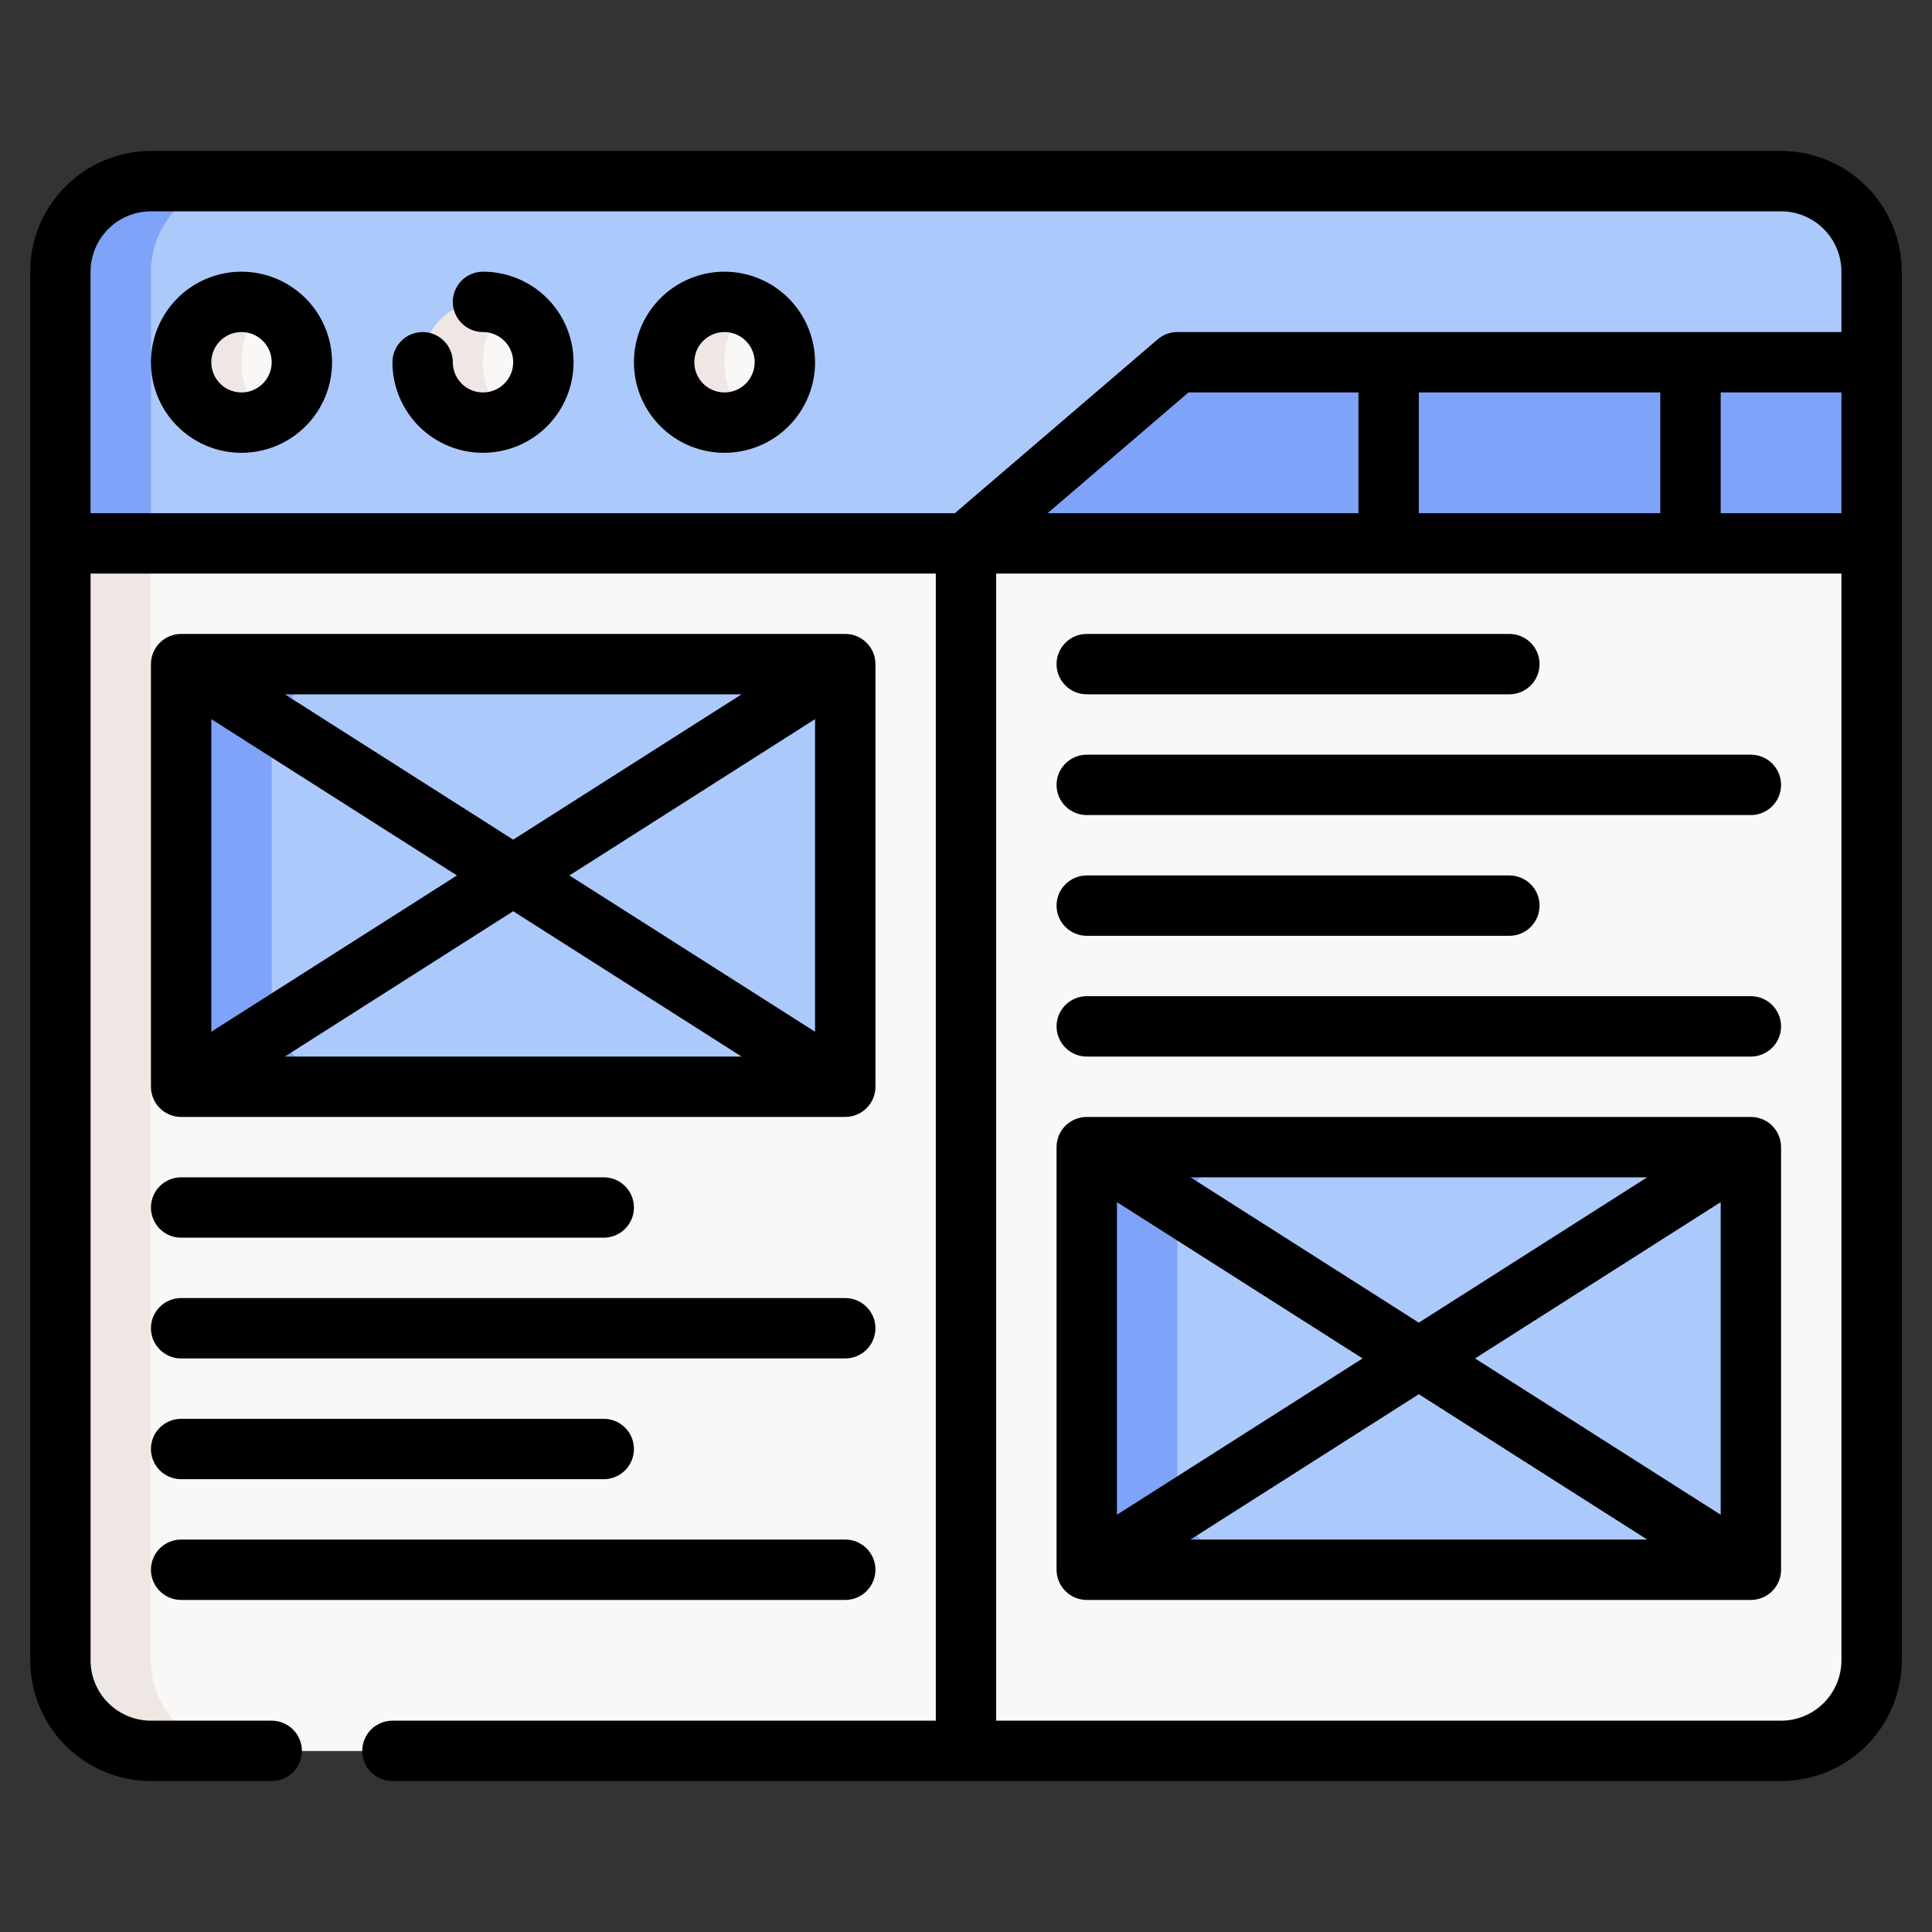 <?xml version="1.0" encoding="UTF-8"?>
<svg xmlns="http://www.w3.org/2000/svg" width="252" height="252" viewBox="0 0 252 252" fill="none">
  <rect x="0" y="0" width="252" height="252" fill="#333333" stroke="none"/>
  <path d="M232.312 23.625H19.688C13.164 23.625 7.875 28.914 7.875 35.438V216.562C7.875 223.086 13.164 228.375 19.688 228.375H232.312C238.836 228.375 244.125 223.086 244.125 216.562V35.438C244.125 28.914 238.836 23.625 232.312 23.625Z" fill="#EFE7E4"></path>
  <path d="M232.312 23.625H31.5C24.976 23.625 19.688 28.914 19.688 35.438V216.562C19.688 223.086 24.976 228.375 31.5 228.375H232.312C238.836 228.375 244.125 223.086 244.125 216.562V35.438C244.125 28.914 238.836 23.625 232.312 23.625Z" fill="#FAF7F7"></path>
  <path d="M232.312 23.625H19.688C16.555 23.625 13.55 24.869 11.335 27.085C9.12 29.3 7.875 32.305 7.875 35.438V70.875H244.125V35.438C244.125 32.305 242.88 29.3 240.665 27.085C238.45 24.869 235.445 23.625 232.312 23.625Z" fill="#7FA3F8"></path>
  <path d="M232.312 23.625H31.5C28.367 23.625 25.363 24.869 23.147 27.085C20.932 29.3 19.688 32.305 19.688 35.438V70.875H244.125V35.438C244.125 32.305 242.88 29.3 240.665 27.085C238.45 24.869 235.445 23.625 232.312 23.625Z" fill="#ACC9FB"></path>
  <path d="M244.125 47.25H153.561L126 70.875H244.125V47.25Z" fill="#7FA3F8"></path>
  <path d="M31.5 55.125C35.849 55.125 39.375 51.599 39.375 47.25C39.375 42.901 35.849 39.375 31.5 39.375C27.151 39.375 23.625 42.901 23.625 47.25C23.625 51.599 27.151 55.125 31.5 55.125Z" fill="#EFE7E4"></path>
  <path d="M35.438 54.032C37.612 54.032 39.375 50.996 39.375 47.25C39.375 43.504 37.612 40.467 35.438 40.467C33.263 40.467 31.5 43.504 31.5 47.25C31.5 50.996 33.263 54.032 35.438 54.032Z" fill="#FAF7F7"></path>
  <path d="M63 55.125C67.349 55.125 70.875 51.599 70.875 47.25C70.875 42.901 67.349 39.375 63 39.375C58.651 39.375 55.125 42.901 55.125 47.25C55.125 51.599 58.651 55.125 63 55.125Z" fill="#EFE7E4"></path>
  <path d="M66.938 54.032C69.112 54.032 70.875 50.996 70.875 47.25C70.875 43.504 69.112 40.467 66.938 40.467C64.763 40.467 63 43.504 63 47.25C63 50.996 64.763 54.032 66.938 54.032Z" fill="#FAF7F7"></path>
  <path d="M94.5 55.125C98.849 55.125 102.375 51.599 102.375 47.25C102.375 42.901 98.849 39.375 94.5 39.375C90.151 39.375 86.625 42.901 86.625 47.25C86.625 51.599 90.151 55.125 94.5 55.125Z" fill="#EFE7E4"></path>
  <path d="M98.438 54.032C100.612 54.032 102.375 50.996 102.375 47.25C102.375 43.504 100.612 40.467 98.438 40.467C96.263 40.467 94.5 43.504 94.5 47.25C94.5 50.996 96.263 54.032 98.438 54.032Z" fill="#FAF7F7"></path>
  <path d="M141.75 149.625H228.375V204.75H141.75V149.625Z" fill="#7FA3F8"></path>
  <path d="M165.375 149.625C162.242 149.625 159.238 150.87 157.022 153.085C154.807 155.3 153.562 158.305 153.562 161.438V192.938C153.562 196.07 154.807 199.075 157.022 201.29C159.238 203.505 162.242 204.75 165.375 204.75H228.375V149.625H165.375Z" fill="#ACC9FB"></path>
  <path d="M23.625 86.625H110.25V141.75H23.625V86.625Z" fill="#7FA3F8"></path>
  <path d="M47.25 86.625C44.117 86.625 41.113 87.87 38.897 90.085C36.682 92.3 35.438 95.305 35.438 98.438V129.938C35.438 133.07 36.682 136.075 38.897 138.29C41.113 140.505 44.117 141.75 47.25 141.75H110.25V86.625H47.25Z" fill="#ACC9FB"></path>
  <path d="M232.312 19.688H19.688C15.512 19.692 11.508 21.353 8.555 24.305C5.603 27.258 3.942 31.262 3.938 35.438V216.562C3.942 220.738 5.603 224.742 8.555 227.695C11.508 230.647 15.512 232.308 19.688 232.312H35.438C36.482 232.312 37.483 231.898 38.222 231.159C38.96 230.421 39.375 229.419 39.375 228.375C39.375 227.331 38.96 226.329 38.222 225.591C37.483 224.852 36.482 224.438 35.438 224.438H19.688C17.6 224.435 15.598 223.605 14.122 222.128C12.646 220.652 11.815 218.65 11.812 216.562V74.812H122.062V224.438H51.188C50.143 224.438 49.142 224.852 48.403 225.591C47.665 226.329 47.25 227.331 47.25 228.375C47.25 229.419 47.665 230.421 48.403 231.159C49.142 231.898 50.143 232.312 51.188 232.312H232.312C236.488 232.308 240.492 230.647 243.445 227.695C246.397 224.742 248.058 220.738 248.062 216.562V35.438C248.058 31.262 246.397 27.258 243.445 24.305C240.492 21.353 236.488 19.692 232.312 19.688ZM11.812 35.438C11.815 33.35 12.646 31.348 14.122 29.872C15.598 28.395 17.6 27.565 19.688 27.562H232.312C234.4 27.565 236.402 28.395 237.878 29.872C239.355 31.348 240.185 33.35 240.188 35.438V43.312H153.562C152.622 43.311 151.712 43.649 151 44.262L124.545 66.938H11.812V35.438ZM136.643 66.938L155.018 51.188H177.188V66.938H136.643ZM185.062 51.188H216.562V66.938H185.062V51.188ZM224.438 51.188H240.188V66.938H224.438V51.188ZM232.312 224.438H129.938V74.812H240.188V216.562C240.185 218.65 239.355 220.652 237.878 222.128C236.402 223.605 234.4 224.435 232.312 224.438Z" fill="black"></path>
  <path d="M31.5 35.438C29.164 35.438 26.88 36.13 24.937 37.428C22.995 38.726 21.481 40.571 20.587 42.73C19.693 44.888 19.459 47.263 19.915 49.554C20.37 51.846 21.495 53.951 23.147 55.603C24.799 57.255 26.904 58.38 29.195 58.836C31.487 59.291 33.862 59.057 36.02 58.163C38.179 57.269 40.024 55.755 41.322 53.813C42.62 51.87 43.312 49.586 43.312 47.25C43.309 44.118 42.063 41.116 39.849 38.901C37.634 36.687 34.632 35.441 31.5 35.438ZM31.5 51.188C30.721 51.188 29.96 50.957 29.312 50.524C28.665 50.091 28.16 49.476 27.862 48.757C27.564 48.037 27.486 47.246 27.638 46.482C27.79 45.718 28.165 45.016 28.716 44.466C29.266 43.915 29.968 43.54 30.732 43.388C31.496 43.236 32.287 43.314 33.007 43.612C33.726 43.91 34.341 44.415 34.774 45.062C35.207 45.71 35.438 46.471 35.438 47.25C35.437 48.294 35.021 49.295 34.283 50.033C33.545 50.771 32.544 51.187 31.5 51.188Z" fill="black"></path>
  <path d="M63 35.438C61.956 35.438 60.954 35.852 60.216 36.591C59.477 37.329 59.062 38.331 59.062 39.375C59.062 40.419 59.477 41.421 60.216 42.159C60.954 42.898 61.956 43.312 63 43.312C63.779 43.312 64.54 43.543 65.188 43.976C65.835 44.409 66.34 45.024 66.638 45.743C66.936 46.463 67.014 47.254 66.862 48.018C66.71 48.782 66.335 49.484 65.784 50.034C65.234 50.585 64.532 50.96 63.768 51.112C63.004 51.264 62.213 51.186 61.493 50.888C60.774 50.59 60.159 50.085 59.726 49.438C59.293 48.79 59.062 48.029 59.062 47.25C59.062 46.206 58.648 45.204 57.909 44.466C57.171 43.727 56.169 43.312 55.125 43.312C54.081 43.312 53.079 43.727 52.341 44.466C51.602 45.204 51.188 46.206 51.188 47.25C51.188 49.586 51.88 51.87 53.178 53.813C54.476 55.755 56.321 57.269 58.48 58.163C60.638 59.057 63.013 59.291 65.305 58.836C67.596 58.38 69.701 57.255 71.353 55.603C73.005 53.951 74.13 51.846 74.585 49.554C75.041 47.263 74.807 44.888 73.913 42.73C73.019 40.571 71.505 38.726 69.563 37.428C67.62 36.13 65.336 35.438 63 35.438Z" fill="black"></path>
  <path d="M94.5 35.438C92.164 35.438 89.88 36.13 87.937 37.428C85.995 38.726 84.481 40.571 83.587 42.73C82.693 44.888 82.459 47.263 82.915 49.554C83.37 51.846 84.495 53.951 86.147 55.603C87.799 57.255 89.904 58.38 92.195 58.836C94.487 59.291 96.862 59.057 99.02 58.163C101.179 57.269 103.024 55.755 104.322 53.813C105.62 51.87 106.313 49.586 106.313 47.25C106.309 44.118 105.063 41.116 102.849 38.901C100.634 36.687 97.632 35.441 94.5 35.438ZM94.5 51.188C93.721 51.188 92.96 50.957 92.312 50.524C91.665 50.091 91.16 49.476 90.862 48.757C90.564 48.037 90.486 47.246 90.638 46.482C90.79 45.718 91.165 45.016 91.716 44.466C92.266 43.915 92.968 43.54 93.732 43.388C94.496 43.236 95.287 43.314 96.007 43.612C96.726 43.91 97.341 44.415 97.774 45.062C98.207 45.71 98.438 46.471 98.438 47.25C98.436 48.294 98.021 49.295 97.283 50.033C96.545 50.771 95.544 51.187 94.5 51.188Z" fill="black"></path>
  <path d="M23.625 145.688H110.25C111.294 145.688 112.296 145.273 113.034 144.534C113.773 143.796 114.188 142.794 114.188 141.75V86.625C114.188 85.581 113.773 84.579 113.034 83.841C112.296 83.102 111.294 82.688 110.25 82.688H23.625C22.581 82.688 21.579 83.102 20.841 83.841C20.102 84.579 19.688 85.581 19.688 86.625V141.75C19.688 142.794 20.102 143.796 20.841 144.534C21.579 145.273 22.581 145.688 23.625 145.688ZM74.271 114.188L106.312 93.799V134.576L74.271 114.188ZM96.725 137.812H37.148L66.938 118.855L96.725 137.812ZM66.938 109.52L37.148 90.562H96.727L66.938 109.52ZM59.604 114.188L27.562 134.576V93.799L59.604 114.188Z" fill="black"></path>
  <path d="M228.375 145.688H141.75C140.706 145.688 139.704 146.102 138.966 146.841C138.227 147.579 137.812 148.581 137.812 149.625V204.75C137.812 205.794 138.227 206.796 138.966 207.534C139.704 208.273 140.706 208.688 141.75 208.688H228.375C229.419 208.688 230.421 208.273 231.159 207.534C231.898 206.796 232.312 205.794 232.312 204.75V149.625C232.312 148.581 231.898 147.579 231.159 146.841C230.421 146.102 229.419 145.688 228.375 145.688ZM177.729 177.188L145.688 197.576V156.799L177.729 177.188ZM155.275 153.562H214.852L185.062 172.52L155.275 153.562ZM185.062 181.855L214.852 200.812H155.273L185.062 181.855ZM192.396 177.188L224.438 156.799V197.576L192.396 177.188Z" fill="black"></path>
  <path d="M23.625 161.438H78.75C79.794 161.438 80.796 161.023 81.534 160.284C82.273 159.546 82.688 158.544 82.688 157.5C82.688 156.456 82.273 155.454 81.534 154.716C80.796 153.977 79.794 153.562 78.75 153.562H23.625C22.581 153.562 21.579 153.977 20.841 154.716C20.102 155.454 19.688 156.456 19.688 157.5C19.688 158.544 20.102 159.546 20.841 160.284C21.579 161.023 22.581 161.438 23.625 161.438Z" fill="black"></path>
  <path d="M23.625 177.188H110.25C111.294 177.188 112.296 176.773 113.034 176.034C113.773 175.296 114.188 174.294 114.188 173.25C114.188 172.206 113.773 171.204 113.034 170.466C112.296 169.727 111.294 169.312 110.25 169.312H23.625C22.581 169.312 21.579 169.727 20.841 170.466C20.102 171.204 19.688 172.206 19.688 173.25C19.688 174.294 20.102 175.296 20.841 176.034C21.579 176.773 22.581 177.188 23.625 177.188Z" fill="black"></path>
  <path d="M23.625 192.938H78.75C79.794 192.938 80.796 192.523 81.534 191.784C82.273 191.046 82.688 190.044 82.688 189C82.688 187.956 82.273 186.954 81.534 186.216C80.796 185.477 79.794 185.062 78.75 185.062H23.625C22.581 185.062 21.579 185.477 20.841 186.216C20.102 186.954 19.688 187.956 19.688 189C19.688 190.044 20.102 191.046 20.841 191.784C21.579 192.523 22.581 192.938 23.625 192.938Z" fill="black"></path>
  <path d="M23.625 208.688H110.25C111.294 208.688 112.296 208.273 113.034 207.534C113.773 206.796 114.188 205.794 114.188 204.75C114.188 203.706 113.773 202.704 113.034 201.966C112.296 201.227 111.294 200.812 110.25 200.812H23.625C22.581 200.812 21.579 201.227 20.841 201.966C20.102 202.704 19.688 203.706 19.688 204.75C19.688 205.794 20.102 206.796 20.841 207.534C21.579 208.273 22.581 208.688 23.625 208.688Z" fill="black"></path>
  <path d="M141.75 90.562H196.875C197.919 90.562 198.921 90.148 199.659 89.409C200.398 88.671 200.812 87.669 200.812 86.625C200.812 85.581 200.398 84.579 199.659 83.841C198.921 83.102 197.919 82.688 196.875 82.688H141.75C140.706 82.688 139.704 83.102 138.966 83.841C138.227 84.579 137.812 85.581 137.812 86.625C137.812 87.669 138.227 88.671 138.966 89.409C139.704 90.148 140.706 90.562 141.75 90.562Z" fill="black"></path>
  <path d="M228.375 98.438H141.75C140.706 98.438 139.704 98.852 138.966 99.591C138.227 100.329 137.812 101.331 137.812 102.375C137.812 103.419 138.227 104.421 138.966 105.159C139.704 105.898 140.706 106.312 141.75 106.312H228.375C229.419 106.312 230.421 105.898 231.159 105.159C231.898 104.421 232.312 103.419 232.312 102.375C232.312 101.331 231.898 100.329 231.159 99.591C230.421 98.852 229.419 98.438 228.375 98.438Z" fill="black"></path>
  <path d="M141.75 122.062H196.875C197.919 122.062 198.921 121.648 199.659 120.909C200.398 120.171 200.812 119.169 200.812 118.125C200.812 117.081 200.398 116.079 199.659 115.341C198.921 114.602 197.919 114.188 196.875 114.188H141.75C140.706 114.188 139.704 114.602 138.966 115.341C138.227 116.079 137.812 117.081 137.812 118.125C137.812 119.169 138.227 120.171 138.966 120.909C139.704 121.648 140.706 122.062 141.75 122.062Z" fill="black"></path>
  <path d="M228.375 129.938H141.75C140.706 129.938 139.704 130.352 138.966 131.091C138.227 131.829 137.812 132.831 137.812 133.875C137.812 134.919 138.227 135.921 138.966 136.659C139.704 137.398 140.706 137.812 141.75 137.812H228.375C229.419 137.812 230.421 137.398 231.159 136.659C231.898 135.921 232.312 134.919 232.312 133.875C232.312 132.831 231.898 131.829 231.159 131.091C230.421 130.352 229.419 129.938 228.375 129.938Z" fill="black"></path>
</svg>
